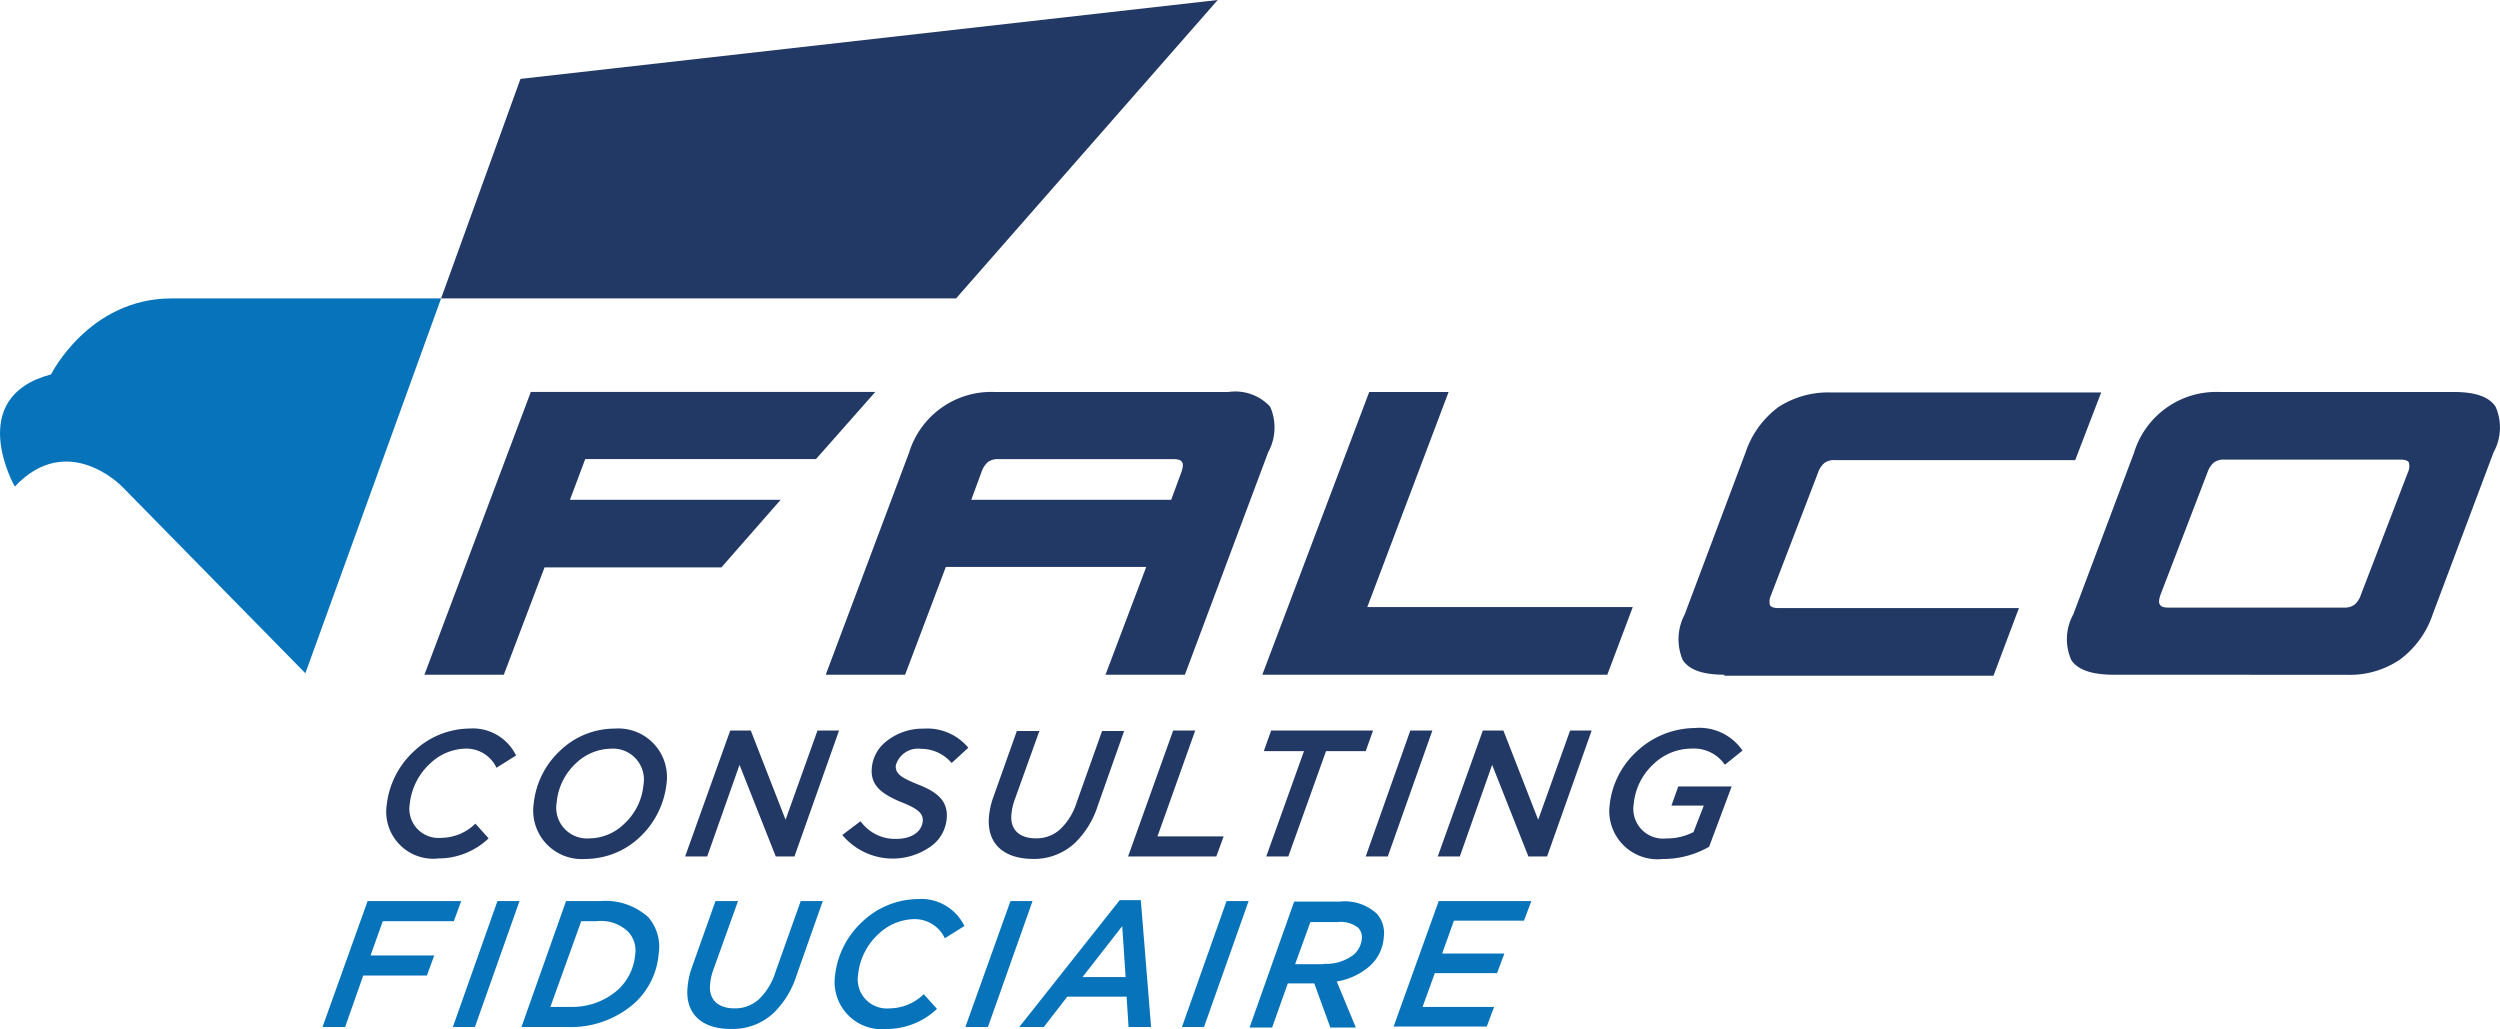 <svg xmlns="http://www.w3.org/2000/svg" width="147.332" height="60.641" viewBox="0 0 147.332 60.641"><g id="Groupe_75" data-name="Groupe 75" transform="translate(-110 -30)"><g id="falco-logo" transform="translate(101.02 21.1)"><path id="Trac&#xE9;_1" data-name="Trac&#xE9; 1" d="M99,26.486l4.678-12.937L144.769,8.9l-15.42,17.586H99" transform="translate(-64.025)" fill="#223865"></path><path id="Trac&#xE9;_2" data-name="Trac&#xE9; 2" d="M26.976,91.89l-10.8-11s-3.205-3.321-6.324,0c0,0-3-5.256,2.137-6.613,0,0,2.223-4.476,7.1-4.476H34.975Z" transform="translate(0 -43.314)" fill="#0673ba"></path><g id="Groupe_1" data-name="Groupe 1" transform="translate(57.643 32.001)"><path id="Trac&#xE9;_3" data-name="Trac&#xE9; 3" d="M198.666,105.562h-4.678l2.4-6.353h-11.81l-2.4,6.353H177.5l4.909-13.081a5.067,5.067,0,0,1,5.053-3.581h13.774a2.79,2.79,0,0,1,2.454.866,3.034,3.034,0,0,1-.116,2.686Zm-.693-12.706h-10.28a.981.981,0,0,0-.635.173,1.33,1.33,0,0,0-.375.578l-.606,1.646h11.782l.606-1.646c.087-.26.116-.462.029-.578Q198.407,92.856,197.973,92.856Z" transform="translate(-177.5 -88.9)" fill="#223865"></path><path id="Trac&#xE9;_4" data-name="Trac&#xE9; 4" d="M288.431,101.577l-1.5,3.985H266.6L272.9,88.9h4.678l-4.793,12.677h15.651Z" transform="translate(-240.871 -88.9)" fill="#223865"></path><path id="Trac&#xE9;_5" data-name="Trac&#xE9; 5" d="M354.241,105.633c-1.271,0-2.079-.289-2.454-.866a3.135,3.135,0,0,1,.115-2.686l3.581-9.529a5.506,5.506,0,0,1,1.935-2.686A5.364,5.364,0,0,1,360.536,89h15.911l-1.53,3.985H360.767a.981.981,0,0,0-.635.173,1.33,1.33,0,0,0-.375.578l-2.772,7.219a.859.859,0,0,0-.058.578q.087.173.52.173H371.6l-1.5,3.985H354.241Z" transform="translate(-301.282 -88.971)" fill="#223865"></path><path id="Trac&#xE9;_6" data-name="Trac&#xE9; 6" d="M433.546,105.562c-1.271,0-2.108-.289-2.483-.866a3.034,3.034,0,0,1,.116-2.686l3.581-9.529a5.066,5.066,0,0,1,5.053-3.581h13.8c1.271,0,2.079.289,2.454.866a3.034,3.034,0,0,1-.116,2.686l-3.581,9.529a5.506,5.506,0,0,1-1.935,2.686,5.248,5.248,0,0,1-3.119.9Zm14.583-4.707,2.772-7.219a.859.859,0,0,0,.058-.578q-.087-.173-.52-.173H440.1a.981.981,0,0,0-.635.173,1.33,1.33,0,0,0-.375.578l-2.772,7.219c-.087.26-.116.462-.029.578.058.116.231.173.491.173h10.338a.981.981,0,0,0,.635-.173A1.257,1.257,0,0,0,448.129,100.855Z" transform="translate(-357.659 -88.9)" fill="#223865"></path></g><g id="Groupe_2" data-name="Groupe 2" transform="translate(27.987 51.81)"><path id="Trac&#xE9;_7" data-name="Trac&#xE9; 7" d="M87.863,162.1a5.057,5.057,0,0,1,1.617-3.176,4.813,4.813,0,0,1,3.263-1.328,2.83,2.83,0,0,1,2.743,1.588l-1.155.722a1.958,1.958,0,0,0-1.848-1.126,3.125,3.125,0,0,0-2.05.866,3.774,3.774,0,0,0-1.213,2.4,1.718,1.718,0,0,0,1.848,1.992,2.913,2.913,0,0,0,2.021-.837l.78.866a4.287,4.287,0,0,1-2.945,1.184A2.771,2.771,0,0,1,87.863,162.1Z" transform="translate(-84.08 -157.571)" fill="#223865"></path><path id="Trac&#xE9;_8" data-name="Trac&#xE9; 8" d="M125.685,160.863a5.094,5.094,0,0,1-1.588,3.148,4.7,4.7,0,0,1-3.205,1.271,2.858,2.858,0,0,1-3.032-3.263,4.951,4.951,0,0,1,1.588-3.148,4.626,4.626,0,0,1,3.176-1.271A2.865,2.865,0,0,1,125.685,160.863Zm-2.512,2.368a3.564,3.564,0,0,0,1.155-2.31,1.823,1.823,0,0,0-1.935-2.137,3.046,3.046,0,0,0-2.021.837,3.564,3.564,0,0,0-1.155,2.31,1.812,1.812,0,0,0,1.935,2.137A2.966,2.966,0,0,0,123.173,163.231Z" transform="translate(-105.414 -157.571)" fill="#223865"></path><path id="Trac&#xE9;_9" data-name="Trac&#xE9; 9" d="M151.457,158h1.213l2.05,5.256L156.6,158h1.271l-2.628,7.421h-1.1l-2.137-5.4-1.906,5.4h-1.3Z" transform="translate(-127.431 -157.856)" fill="#223865"></path><path id="Trac&#xE9;_10" data-name="Trac&#xE9; 10" d="M180.9,163.866l1.068-.809a2.5,2.5,0,0,0,2.137,1.04c.837,0,1.473-.4,1.53-1.04.029-.433-.231-.722-1.271-1.126-1.1-.462-1.819-.953-1.733-1.992a2.221,2.221,0,0,1,.751-1.5,3.424,3.424,0,0,1,2.31-.837,3.14,3.14,0,0,1,2.628,1.126l-.982.9a2.358,2.358,0,0,0-1.819-.837,1.353,1.353,0,0,0-1.473.982c-.029.491.318.722,1.328,1.126,1.1.433,1.761.953,1.675,1.992a2.257,2.257,0,0,1-.78,1.53,3.866,3.866,0,0,1-5.371-.549Z" transform="translate(-150.262 -157.571)" fill="#223865"></path><path id="Trac&#xE9;_11" data-name="Trac&#xE9; 11" d="M210.776,163.182a4.609,4.609,0,0,1,.26-1.184l1.386-3.9h1.328l-1.473,4.1a3.331,3.331,0,0,0-.173.809c-.087.837.4,1.415,1.444,1.415a2.053,2.053,0,0,0,1.444-.549,3.691,3.691,0,0,0,.953-1.559l1.5-4.216h1.3l-1.559,4.418a5.284,5.284,0,0,1-1.357,2.195,3.544,3.544,0,0,1-2.512.924C211.585,165.608,210.661,164.684,210.776,163.182Z" transform="translate(-171.504 -157.927)" fill="#223865"></path><path id="Trac&#xE9;_12" data-name="Trac&#xE9; 12" d="M241.857,158h1.3l-2.224,6.237h3.9l-.433,1.184h-5.2Z" transform="translate(-191.727 -157.856)" fill="#223865"></path><path id="Trac&#xE9;_13" data-name="Trac&#xE9; 13" d="M269.268,159.213H266.9l.433-1.213h6.006l-.433,1.213h-2.339l-2.223,6.208h-1.3Z" transform="translate(-211.428 -157.856)" fill="#223865"></path><path id="Trac&#xE9;_14" data-name="Trac&#xE9; 14" d="M290.328,158h1.3L289,165.421h-1.3Z" transform="translate(-226.222 -157.856)" fill="#223865"></path><path id="Trac&#xE9;_15" data-name="Trac&#xE9; 15" d="M305.057,158h1.213l2.05,5.256L310.2,158h1.271l-2.628,7.421h-1.1l-2.137-5.4-1.906,5.4h-1.3Z" transform="translate(-236.677 -157.856)" fill="#223865"></path><path id="Trac&#xE9;_16" data-name="Trac&#xE9; 16" d="M337.456,162a4.989,4.989,0,0,1,1.617-3.148,5.072,5.072,0,0,1,3.379-1.357,3.076,3.076,0,0,1,2.83,1.328l-1.04.837a2.208,2.208,0,0,0-1.964-.953,3.24,3.24,0,0,0-2.252.924,3.634,3.634,0,0,0-1.155,2.339A1.753,1.753,0,0,0,340.806,164a3.385,3.385,0,0,0,1.588-.375l.606-1.559h-1.906l.4-1.126h3.148l-1.328,3.552a5.447,5.447,0,0,1-2.743.722A2.843,2.843,0,0,1,337.456,162Z" transform="translate(-261.598 -157.5)" fill="#223865"></path><path id="Trac&#xE9;_17" data-name="Trac&#xE9; 17" d="M77.457,192.8h5.515l-.433,1.184H78.352l-.722,2.021h3.754l-.433,1.184H77.2l-1.068,3.032H74.8Z" transform="translate(-74.8 -182.607)" fill="#0673ba"></path><path id="Trac&#xE9;_18" data-name="Trac&#xE9; 18" d="M104.028,192.8h1.3l-2.628,7.421h-1.3Z" transform="translate(-93.719 -182.607)" fill="#0673ba"></path><path id="Trac&#xE9;_19" data-name="Trac&#xE9; 19" d="M118.028,192.8h2.021a3.769,3.769,0,0,1,2.83.953,2.677,2.677,0,0,1,.606,2.166,4.426,4.426,0,0,1-1.444,2.917,5.709,5.709,0,0,1-3.985,1.386H115.4Zm1.819,1.184h-.924l-1.819,5.053h1.184a4.067,4.067,0,0,0,2.8-1.011,3.172,3.172,0,0,0,1.011-2.05,1.614,1.614,0,0,0-.4-1.357A2.289,2.289,0,0,0,119.847,193.984Z" transform="translate(-103.676 -182.607)" fill="#0673ba"></path><path id="Trac&#xE9;_20" data-name="Trac&#xE9; 20" d="M149.264,197.882a4.609,4.609,0,0,1,.26-1.184l1.386-3.9h1.328l-1.473,4.1a3.331,3.331,0,0,0-.173.809c-.087.837.4,1.415,1.444,1.415a2.053,2.053,0,0,0,1.444-.549,3.691,3.691,0,0,0,.953-1.559l1.5-4.216h1.3l-1.559,4.418a5.284,5.284,0,0,1-1.357,2.195,3.544,3.544,0,0,1-2.512.924C150.043,200.337,149.119,199.384,149.264,197.882Z" transform="translate(-127.751 -182.607)" fill="#0673ba"></path><path id="Trac&#xE9;_21" data-name="Trac&#xE9; 21" d="M179.363,196.9a5.057,5.057,0,0,1,1.617-3.176,4.813,4.813,0,0,1,3.263-1.328,2.83,2.83,0,0,1,2.743,1.588l-1.155.722a1.958,1.958,0,0,0-1.848-1.126,3.125,3.125,0,0,0-2.05.866,3.775,3.775,0,0,0-1.213,2.4,1.718,1.718,0,0,0,1.848,1.992,2.913,2.913,0,0,0,2.021-.837l.78.866a4.286,4.286,0,0,1-2.945,1.184A2.783,2.783,0,0,1,179.363,196.9Z" transform="translate(-149.158 -182.322)" fill="#0673ba"></path><path id="Trac&#xE9;_22" data-name="Trac&#xE9; 22" d="M208.657,192.8h1.3l-2.628,7.421H206Z" transform="translate(-168.114 -182.607)" fill="#0673ba"></path><path id="Trac&#xE9;_23" data-name="Trac&#xE9; 23" d="M222.92,192.6h1.242l.606,7.479h-1.328l-.115-1.79H219.83l-1.386,1.79H217Zm.347,4.534-.2-3-2.339,3Z" transform="translate(-175.938 -182.464)" fill="#0673ba"></path><path id="Trac&#xE9;_24" data-name="Trac&#xE9; 24" d="M252.828,192.8h1.3l-2.628,7.421h-1.3Z" transform="translate(-199.551 -182.607)" fill="#0673ba"></path><path id="Trac&#xE9;_25" data-name="Trac&#xE9; 25" d="M267.812,197.722h-1.559l-.924,2.6H264l2.628-7.421h2.685a2.789,2.789,0,0,1,2.195.722,1.741,1.741,0,0,1,.4,1.386,2.48,2.48,0,0,1-.837,1.7,3.9,3.9,0,0,1-1.935.9l1.126,2.714h-1.5Zm.549-1.155a2.651,2.651,0,0,0,1.79-.549,1.421,1.421,0,0,0,.462-.9.84.84,0,0,0-.2-.664,1.644,1.644,0,0,0-1.213-.346h-1.617l-.9,2.483h1.675Z" transform="translate(-209.366 -182.678)" fill="#0673ba"></path><path id="Trac&#xE9;_26" data-name="Trac&#xE9; 26" d="M296.057,192.8h5.458l-.433,1.155h-4.129l-.693,1.935h3.667l-.433,1.155h-3.667l-.722,1.992h4.216l-.433,1.155H293.4Z" transform="translate(-230.276 -182.607)" fill="#0673ba"></path></g><path id="Trac&#xE9;_27" data-name="Trac&#xE9; 27" d="M116.593,95.253H104.176l.9-2.4h13.6l3.494-3.956h-20.3L95.6,105.562h4.678l2.4-6.324H113.1Z" transform="translate(-61.607 -56.899)" fill="#223865"></path></g></g></svg>